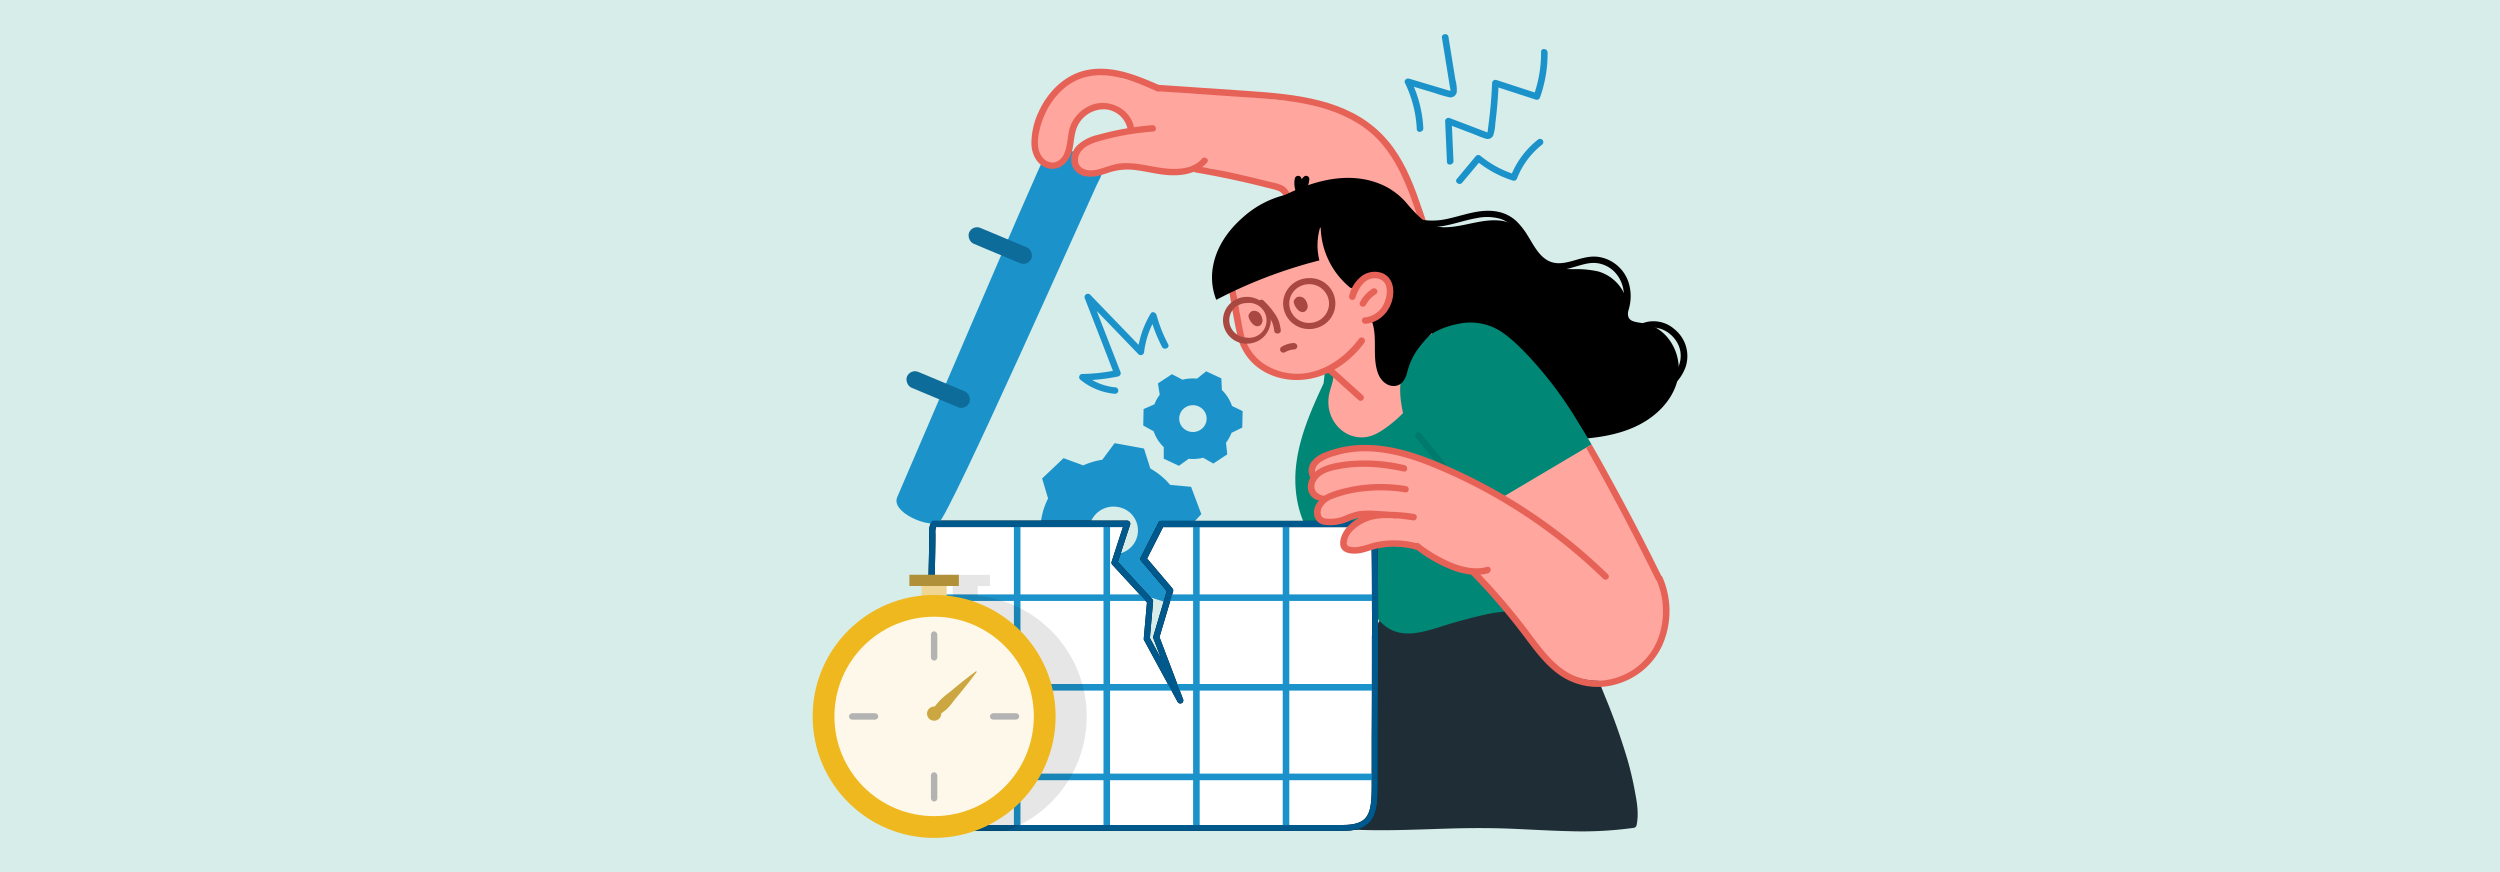 <svg id="fdfb3137-9835-4d38-bba2-22d6cb227300" data-name="Layer 1" xmlns="http://www.w3.org/2000/svg" xmlns:xlink="http://www.w3.org/1999/xlink" viewBox="0 0 860 300"><defs><style>.f4256924-61c2-4550-acd9-95d800eb45ef{fill:none;}.ad217246-49c4-4c6c-8df9-37f39171bb8a{fill:#d7edea;}.eed58c18-f652-492a-9ad6-e790124dd72c{fill:#b3d0ff;}.a1574c45-7829-4022-b6c7-f4bd85f9584e{fill:#1b93ca;}.aac6769d-a00c-4058-99e5-c758cb0880cb{fill:#1f2e36;}.ac76473f-44f2-4887-805e-45136003b88a{fill:#008776;}.bf368401-8d8d-495c-8b79-ee4e7a14716d,.f11a34c2-db2e-400f-8f08-d50e15ec0a46{fill:#fff;}.fc9e8fb9-61af-4103-a880-4624b2abb665{fill:#ffa69f;}.b520e895-b1c8-490f-9a8f-36977d687193{fill:#e66257;}.a8aed543-7ee2-4456-8fee-5a2e453a345c{fill:#a84840;}.b4a17e49-3e89-4721-a445-14429a020e88{opacity:0.1;}.a9bd3aa2-e9bf-4a81-931f-205476af5af7{fill:#0d6c99;}.e4904a6f-46fa-42e6-883b-6bfdb17b44f2{clip-path:url(#ecff2aa3-ac20-4819-a1c4-4897d6d60b4a);}.b2e480b3-2407-416e-8289-bbc0555813d9{fill:#00598c;}.af1703c2-3589-4694-8339-9306c087473c{fill:#efd692;}.f7306696-7eb8-4d57-bcf2-1070b25e1f06{fill:#b09038;}.be0a363d-0496-45f9-8ede-f92bde63e578{fill:#efb81f;}.f11a34c2-db2e-400f-8f08-d50e15ec0a46{opacity:0.9;}.bccaf3c3-c26a-4d54-b60b-7af01e2f7059{fill:#cca741;}.e0118fe6-569b-47bc-9740-69fbbfb2f7d6{fill:#b3b3b3;}</style><clipPath id="ecff2aa3-ac20-4819-a1c4-4897d6d60b4a"><path class="f4256924-61c2-4550-acd9-95d800eb45ef" d="M472.89,267.74c0,10.65.28,17.1-10.91,17.1H328.46c-6.32,0-9.76-2.8-9.76-14.58s2.3-82.15,2-86.91a6.9,6.9,0,0,1,.55-3.13h66.48c-2,6.13-4.35,13.32-4.35,13.32l12.26,13.27-1.15,12.9L406,240.82l-8.24-21.68,4.79-16.07-9.19-10.84,6.1-12h71.16a17.61,17.61,0,0,1,2.28,9C473.17,203.53,472.89,257.08,472.89,267.74Z"/></clipPath></defs><rect class="ad217246-49c4-4c6c-8df9-37f39171bb8a" width="860" height="300"/><rect class="eed58c18-f652-492a-9ad6-e790124dd72c" x="342.37" y="180.22" width="2.26" height="104.62"/><path class="a1574c45-7829-4022-b6c7-f4bd85f9584e" d="M409.73,167.46l-7.18-.65a25.31,25.31,0,0,0-6.84-5.65l-2.18-6.86-10.11-1.85-4.24,5.71a25.47,25.47,0,0,0-6.55,1.93l-6.76-2.49-7.38,7,2.05,6.88a23.58,23.58,0,0,0-2.21,6.44c-.09.41-.15.83-.21,1.23s-.09.71-.13,1.06-.06.7-.07,1.05,0,.91,0,1.36l-5.09,5,3.52,9.45,7.28,1a24.73,24.73,0,0,0,6.8,5.67l1.82,6.83,7.38,1.36,2.26.41.48.09,4.58-5.62a25,25,0,0,0,5.82-1.6c.31-.12.62-.25.92-.39l.21.07,2,.65,4.39,1.39.36.12,1-.93,1.53-1.46L408,200l-2.34-6.66a23.88,23.88,0,0,0,2.17-6.34,24.84,24.84,0,0,0,.44-4.82l.89-.95,1-1.05,1-1.06,2.1-2.25Zm-27.87,23.12-.31-.05a8.36,8.36,0,0,1-1.95-.61,8.11,8.11,0,0,1-4.79-8.65c0-.1,0-.2,0-.3.06-.26.11-.5.18-.75a8,8,0,0,1,.4-1.06,8.43,8.43,0,0,1,9.22-4.74,8.15,8.15,0,0,1,.91,15.89,8,8,0,0,1-1.2.27,8.62,8.62,0,0,1-1.14.09A7.84,7.84,0,0,1,381.86,190.58Z"/><path class="a1574c45-7829-4022-b6c7-f4bd85f9584e" d="M423.8,139.64a13.75,13.75,0,0,0-1.7-3.38,13.91,13.91,0,0,0-1.78-2.1l-.17-4-5.23-2.43-3.14,2.52a14.75,14.75,0,0,0-5,.37l-3.64-1.9-4.81,3.16.62,3.92a13.56,13.56,0,0,0-1.84,3.3l-3.72,1.62-.12,5.65,3.6,2a14.24,14.24,0,0,0,1.73,3.44,13.69,13.69,0,0,0,1.73,2l0,4,5.23,2.43,3.32-2.42a14.68,14.68,0,0,0,5-.35l3.49,2,4.81-3.17-.44-4a13.88,13.88,0,0,0,1.9-3.4l3.7-1.81.13-5.66ZM413,147.82a4.78,4.78,0,0,1-6.55-1.25,4.54,4.54,0,0,1,1.28-6.4,4.79,4.79,0,0,1,6.55,1.26A4.54,4.54,0,0,1,413,147.82Z"/><path class="aac6769d-a00c-4058-99e5-c758cb0880cb" d="M563,283.78a1.16,1.16,0,0,1-1,1,129.37,129.37,0,0,1-22.26,1.14c-6.63-.15-13.25-.57-19.88-.84s-13.48-.27-20.23-.09c-12.93.36-25.89,1.11-38.81.1a1,1,0,0,1-.77.11l-4.51-1a1.17,1.17,0,0,1-1-1.23q.24-2.91.5-5.82a175.16,175.16,0,0,1,3.31-23.25A122,122,0,0,1,465.86,232c1.56-3.61,3.22-7.17,4.87-10.73,1.43-3.06,2.87-6.11,4.54-9,3.37-5.86,7.78-10.84,14-13.88a50,50,0,0,1,10.13-3.46,65,65,0,0,1,10.93-1.94,19.14,19.14,0,0,1,10.78,2.18,43,43,0,0,1,8.37,6.53,73.16,73.16,0,0,1,13,16.4c3.92,6.72,6.67,14.06,9.56,21.25a218.36,218.36,0,0,1,7.79,21.9,109.24,109.24,0,0,1,2.6,11.15C563.15,276.08,563.78,280,563,283.78Z"/><path class="ac76473f-44f2-4887-805e-45136003b88a" d="M544.38,193.31c-.58-5.15-2.44-10.16-4.16-15q-2.94-8.31-6.57-16.38A154.58,154.58,0,0,0,526,146.74a44.2,44.2,0,0,0-3.83-5.52c-.08-.65-.17-1.29-.27-1.93-1-6.3-3-12.82-7.72-17.42a23.25,23.25,0,0,0-16.09-6.42,19.88,19.88,0,0,0-9,2c-3.3,1.75-5.09,4.82-7,7.76-2.15,3.25-4.29,6.5-6.45,9.75-1.72,2.62-3.37,5.64-6,7.53a6.9,6.9,0,0,1-7.71.32,6.2,6.2,0,0,1-2.76-6.91,6.42,6.42,0,0,1,2.06-3.34,1.15,1.15,0,0,0-.2-1.87,1.22,1.22,0,0,0-.07-.17l-1.76-3.41a1.16,1.16,0,0,0-1.74-.44,15.76,15.76,0,0,0-1.79,1.87c-.11,1.1-.23,2.2-.35,3.3-4.53,9.72-9,19.82-9.66,30.61-.52,9.15,1.85,19,8.51,25.8,3.49,3.54,8.23,5.72,11.2,9.76,2.38,3.25,3.84,7,5.75,10.54,1.84,3.35,4.14,6.57,7.76,8.23,5.17,2.39,11,.51,16.13-1a172.27,172.27,0,0,1,17.23-4.64,53.21,53.21,0,0,1,8.81-.93c2.38,0,4.76,0,7.14,0,4.57-.13,9.37-.91,12.69-4.25S544.87,197.75,544.38,193.31Z"/><path class="bf368401-8d8d-495c-8b79-ee4e7a14716d" d="M472.89,267.74c0,10.65.28,17.1-10.91,17.1H328.46c-6.32,0-9.76-2.8-9.76-14.58s2.3-82.15,2-86.91a6.9,6.9,0,0,1,.55-3.13h66.48c-2,6.13-4.35,13.32-4.35,13.32l12.26,13.27-1.15,12.9L406,240.82l-8.24-21.68,4.79-16.07-9.19-10.84,6.1-12h71.16a17.61,17.61,0,0,1,2.28,9C473.17,203.53,472.89,257.08,472.89,267.74Z"/><path d="M473.94,189.22c0-.2,0-.38,0-.56,0-.39,0-.79-.07-1.16s-.06-.71-.1-1.06a16.87,16.87,0,0,0-2.25-6.77,1.08,1.08,0,0,0-.69-.49l-.2,0H399.45a1.07,1.07,0,0,0-.94.58l-6.09,12a1.06,1.06,0,0,0,.12,1.16l8.83,10.41-1.08,3.61-3.54,11.92a1,1,0,0,0,0,.67l2.72,7.13-3.91-7.17,1.11-12.58a1,1,0,0,0-.27-.8l-.52-.56-11.31-12.27c.2-.61.53-1.66,1-3,.85-2.64,2.06-6.37,3.19-9.76a1.11,1.11,0,0,0-.15-1,1.08,1.08,0,0,0-.86-.44H321.26a1.06,1.06,0,0,0-1,.64c0,.1-.07.2-.11.29a7.8,7.8,0,0,0-.53,3.32c.1,1.61-.12,11.13-.43,23.25-.17,6.62-.37,14-.58,21.32-.49,18.08-1,36.76-1,42.28,0,11.26,3,15.63,10.81,15.63H462a19.37,19.37,0,0,0,4.64-.49,8.16,8.16,0,0,0,5.87-4.44c1.46-3,1.46-7.18,1.46-12.44v-.78c0-2.62,0-7.82,0-14.39,0-10.93.09-25.88.09-38.95v-1.51C474.07,202.73,474,193.87,473.94,189.22Zm-2,29.41c0,12,0,25-.07,34.71,0,6.58,0,11.78,0,14.4v.78c0,5,0,8.93-1.26,11.52-.84,1.74-2.58,3.75-8.61,3.75H328.46c-5.65,0-8.7-2.16-8.7-13.53,0-5.48.51-24.16,1-42.21.21-7.75.43-15.34.59-22,.32-12,.51-21.08.42-22.75a5.51,5.51,0,0,1,.23-2h64.29c-1.15,3.47-2.31,7.07-3.07,9.4l-.83,2.55a1.08,1.08,0,0,0,.23,1l10.12,11,1.81,2-1.1,12.44a.92.92,0,0,0,.13.58l11.49,21.12a1,1,0,0,0,1.9-.88l-8.1-21.34,4.3-14.44.38-1.29a1.1,1.1,0,0,0-.2-1l-8.74-10.3,5.49-10.81H470a15.75,15.75,0,0,1,1.69,5.66c0,.4.07.81.09,1.24s.05.67.06,1v.06c.08,4.17.11,11.74.11,20.61C472,212.69,472,215.63,472,218.63Z"/><path class="a1574c45-7829-4022-b6c7-f4bd85f9584e" d="M308.65,171c-2.3,5.33,10.91,10.66,14.36,8.69s52.28-112,54.26-116.07,3.3-5-2-8.13-12.63-7.57-15.5-2.52S311,165.69,308.65,171Z"/><path class="fc9e8fb9-61af-4103-a880-4624b2abb665" d="M488.08,78.08a1.07,1.07,0,0,1-.59.61c-6.35,2.23-12.91-.75-19.3-1.27-6.09-.5-12.3.2-18.29-1.24a5.58,5.58,0,0,1-3.35-1.84,9.71,9.71,0,0,1-1.31-3.17,9.63,9.63,0,0,0-3.72-5.06c-4-2.9-9.3-3.86-14-5.15l-11.16-3.07a17.33,17.33,0,0,1-2.39,0c-.2,0-.4.09-.61.16a1.08,1.08,0,0,1-1.24-.43,16.62,16.62,0,0,1-2.5-.72c-4.65-1.74-8.28-5.44-10.81-9.62-2.63-4.35-4.67-9.6-3.41-14.73a1.09,1.09,0,0,1,1.17-.93c.53,0,1.06,0,1.59,0a1,1,0,0,1,1.09-.72,27.91,27.91,0,0,1,3.53.57c2,.28,4,.49,6.06.63,1.5,0,3,.12,4.52.19,9,.43,17.92,1.21,26.86,2.09,4.17.41,8.37.73,12.52,1.3a23.35,23.35,0,0,1,8.16,2.42,25.87,25.87,0,0,1,8,3.66c5.16,3.64,8.84,9,11.82,14.49a140.22,140.22,0,0,1,8.92,20.55A1.06,1.06,0,0,1,488.08,78.08Z"/><path class="fc9e8fb9-61af-4103-a880-4624b2abb665" d="M414.26,43.34a16.42,16.42,0,0,0-6.54-6.93,81.45,81.45,0,0,0-9.47-5.12A60,60,0,0,0,385.87,27a1,1,0,0,0-.71-.91c-6.18-2.24-13.17-.86-18.47,2.81-5.56,3.85-8.83,10.16-10,16.59a27.94,27.94,0,0,0-.48,5.55,4.48,4.48,0,0,0,1.32,3.37,3.52,3.52,0,0,0,1.39,1.29,3.31,3.31,0,0,0,1.87,1.34,3.92,3.92,0,0,0,3.95-1.52,5.06,5.06,0,0,0,.58-.94,6.21,6.21,0,0,0,.93-1.47,1.08,1.08,0,0,0,.21-.4c0-.19.1-.4.16-.61s.18-.61.25-.92c.6-2.29,1.2-4.59,2-6.83a13.72,13.72,0,0,1,4-6.49,10.09,10.09,0,0,1,13.1.45,9.87,9.87,0,0,1,3,6.42c-2.81.66-5.61,1.38-8.38,2.19-2.51.73-5.27,1.37-7.43,2.9a5.1,5.1,0,0,0-2.35,5.44A3.55,3.55,0,0,0,372,58.65a5.21,5.21,0,0,0,4.38,1.22c1.9-.25,3.67-1.14,5.51-1.63a28.81,28.81,0,0,1,5.46-.9c7.07-.5,14.28,2.79,21.2.24a10,10,0,0,0,6.18-6A11.55,11.55,0,0,0,414.26,43.34Z"/><path class="b520e895-b1c8-490f-9a8f-36977d687193" d="M413.46,54.63c-2.87,3.25-7.67,3.72-11.79,3.38-5.39-.45-10.63-2.32-16.1-1.81-2.64.25-5,1.3-7.54,2-1.95.52-4.53.76-6.16-.69s-1.18-3.8-.07-5.35c1.39-1.94,3.82-2.84,6-3.51a90.86,90.86,0,0,1,18.89-3.39c1.46-.11,1.13-2.31-.33-2.19a97.24,97.24,0,0,0-18.86,3.36,15,15,0,0,0-7,3.67,7,7,0,0,0-1.8,6.59,6,6,0,0,0,5.19,4c2.72.4,5.31-.58,7.85-1.41a20.59,20.59,0,0,1,9.23-.72c3.06.39,6.06,1.14,9.12,1.51,5.33.67,11.37.09,15.1-4.12C416.24,54.88,414.41,53.56,413.46,54.63Z"/><path class="b520e895-b1c8-490f-9a8f-36977d687193" d="M398.76,29.27c-7.6-3.33-15.84-6.77-24.36-5.27-7.92,1.39-13.91,7.48-17.1,14.45a25.46,25.46,0,0,0-2.49,11.1c.11,3.55,1.9,7.29,5.66,8.32,3.58,1,6.55-1.5,7.84-4.6,1.46-3.5.78-7.56,2.87-10.85a10,10,0,0,1,9.12-4.8,8.54,8.54,0,0,1,7.56,6.64c.24,1.41,2.49,1.09,2.25-.32-1.12-6.44-8.47-10.13-14.58-7.85a12.91,12.91,0,0,0-6.85,6.19C367,45.63,367.61,49.6,366,53a4.91,4.91,0,0,1-3.24,2.87,4.53,4.53,0,0,1-4.12-1.72c-2.4-2.85-1.62-7.36-.73-10.63,1.87-6.84,6.69-13.8,13.66-16.41,8.87-3.33,18.32.74,26.39,4.28A1.12,1.12,0,0,0,398.76,29.27Z"/><path class="b520e895-b1c8-490f-9a8f-36977d687193" d="M495.52,89.37c-6.51-14.43-8.59-31.56-20.27-43.3-11.9-12-29.67-13.66-45.77-14.77l-30.84-2.11c-1.45-.1-1.72,2.1-.26,2.2l26.93,1.85c8.75.6,17.59,1,26.16,3,7.35,1.69,14.56,4.67,20.26,9.59s9.36,11.56,12.15,18.33c3.52,8.57,5.72,17.61,9.55,26.07C494,91.54,496.11,90.68,495.52,89.37Z"/><path class="b520e895-b1c8-490f-9a8f-36977d687193" d="M461.87,103a237.15,237.15,0,0,0-12.35-26.34c-1.13-2.08-2.3-4.15-3.5-6.19q-.81-1.4-1.65-2.79a16,16,0,0,0-1.93-2.89c-1.57-1.61-4.28-1.9-6.38-2.43-2.48-.64-5-1.24-7.47-1.81q-8.47-2-17-3.41c-1.44-.25-1.7,2-.26,2.2,4.86.84,9.7,1.78,14.52,2.85q3.74.82,7.45,1.74l3.4.86a18.3,18.3,0,0,1,3.36,1,4.72,4.72,0,0,1,1.83,2.07c.65,1.06,1.28,2.12,1.9,3.18,1.17,2,2.32,4,3.43,6q3.38,6.15,6.39,12.5,3.33,7,6.21,14.29A1.13,1.13,0,0,0,461.87,103Z"/><path d="M576.55,132.47c-1.76,5.12-5.71,9.39-10.3,12.29-5.33,3.37-11.61,5-17.85,5.78-3.32.43-6.68.67-10,.83a62.22,62.22,0,0,1-10-.21A34.91,34.91,0,0,1,511.29,144c-5-3.75-9.25-8.32-13.55-12.75A172.8,172.8,0,0,1,485,116.87a84.82,84.82,0,0,1-10-16.41c-1.42-3.09-2.75-6.22-4.37-9.21A56.22,56.22,0,0,0,465,83.08c-2-2.48-4-5-6.24-7.28-1.86-2-4.19-4-7-4.5s-5.88,1.29-8.15-.94a2.94,2.94,0,0,1-.76-1.24c-.23.11-.47.22-.69.34-1.31.65-2.19-1.39-.89-2,.9-.45,1.81-.88,2.73-1.31a3.11,3.11,0,0,1,.62-.28c1.82-.82,3.65-1.58,5.54-2.23,5.92-2,12.3-3.09,18.55-2.05a26.94,26.94,0,0,1,8.34,2.76,24.69,24.69,0,0,1,6.67,5.34,48.06,48.06,0,0,0,5.62,5.88,12.51,12.51,0,0,0,8.55,2.58c6.21-.27,12.13-3,18.42-2.23a12.49,12.49,0,0,1,7.38,3.56,31.2,31.2,0,0,1,4.2,6.1c1.27,2.1,2.71,4.29,5,5.52,2.5,1.38,5.52,1.45,8.32,1.5a34.42,34.42,0,0,1,8.59.78,14.25,14.25,0,0,1,10.05,11.13c.25,1.43-.09,3,.28,4.36.32,1.21,1.48,1.65,2.63,1.9s2.49.37,3.72.69a13.12,13.12,0,0,1,3.45,1.46,14.94,14.94,0,0,1,5,5A16.94,16.94,0,0,1,576.55,132.47Z"/><path class="fc9e8fb9-61af-4103-a880-4624b2abb665" d="M493.3,124.51a44.29,44.29,0,0,1-8.88,15.69,44.8,44.8,0,0,1-6.68,6.23c-2.5,1.89-5.37,3.81-8.59,4-6.31.46-11.47-4.63-12.11-10.72a13.29,13.29,0,0,1,.29-4.58c.39-1.67,1.06-3.29,1.3-5a6,6,0,0,0-.71-3.79,1,1,0,0,1-.93-1.24,5.86,5.86,0,0,0-2.35-1.46c-1.3-.43-.52-2.4.76-2a7,7,0,0,1,1.21.54c-.24-.43-.52-.84-.74-1.22-1.76-2.94-2.25-6.31-3.3-9.53-1.12-3.41-2.64-6.68-3.87-10.06-2.16-5.88-3.58-12.87-.5-18.7,1.36-2.58,3.77-5.09,6.95-4.16s4.29,4.45,6.15,6.92c3.52,4.69,9.06,7.14,14,9.69,5.42,2.79.3,9.41,3.88,14.36,1.87,2.6,12.7,1.8,13.41,5C493.38,117.94,494.34,121.25,493.3,124.51Z"/><path class="fc9e8fb9-61af-4103-a880-4624b2abb665" d="M477.43,101a8.37,8.37,0,0,1-4.09,5.33c-1,.57-2,.84-3,1.34a1.1,1.1,0,0,0-.74,1.28c.06.62.15,1.23.17,1.86a13.23,13.23,0,0,1-2.1,7.1c-2.74,4.49-7.83,7.47-12.64,9.45a21.57,21.57,0,0,1-15,.77,19.87,19.87,0,0,1-13.6-21,26.87,26.87,0,0,1-1.17-8c0-.26-.08-.51-.12-.77a4.27,4.27,0,0,1,.41-2.88,1.07,1.07,0,0,1,.59-.73A20.16,20.16,0,0,1,430,92.49c2.8-1.48,5.63-2.93,8.53-4.21A50.73,50.73,0,0,1,453.31,84a8.29,8.29,0,0,1,2.79-.21l.53,0a1.18,1.18,0,0,1,.9.36,5.57,5.57,0,0,1,1.35.73c2.18,1.57,3.84,4.14,5.26,6.36.71,1.12,1.27,2.35,2,3.44s1.89.4,2.83,0c2.21-.87,4.42-1.12,6.34.53A6.06,6.06,0,0,1,477.43,101Z"/><path class="b520e895-b1c8-490f-9a8f-36977d687193" d="M467.46,116.57c-5,6.73-13,12.27-21.84,12a20.62,20.62,0,0,1-11-3.53,16.62,16.62,0,0,1-6.79-10.26c-.66-2.81-1.09-5.68-1.59-8.52l-1.63-9.11c-.26-1.41-2.51-1.09-2.25.32,1,5.7,1.85,11.47,3.11,17.12a19.28,19.28,0,0,0,6.94,11.61c7.15,5.53,17,5.8,25,1.85a33.62,33.62,0,0,0,11.92-10.15A1.13,1.13,0,0,0,467.46,116.57Z"/><path class="a8aed543-7ee2-4456-8fee-5a2e453a345c" d="M449.68,104.47a3.86,3.86,0,0,0-1.09-1.86,2.49,2.49,0,0,0-2-.51,1.43,1.43,0,0,0-1.1.78,1.23,1.23,0,0,0-.44,1.11c.22,1.4,2.08,4.28,3.95,3.1A2.25,2.25,0,0,0,449.68,104.47Z"/><path class="a8aed543-7ee2-4456-8fee-5a2e453a345c" d="M434.12,109.33a3.74,3.74,0,0,0-1.09-1.86,2.45,2.45,0,0,0-2-.51,1.43,1.43,0,0,0-1.1.78,1.23,1.23,0,0,0-.44,1.11c.22,1.4,2.08,4.28,4,3.1A2.24,2.24,0,0,0,434.12,109.33Z"/><path class="a8aed543-7ee2-4456-8fee-5a2e453a345c" d="M446.26,119a1.13,1.13,0,0,0-.45-.73A1.24,1.24,0,0,0,445,118a9.15,9.15,0,0,0-4.2,1.33,1.11,1.11,0,0,0-.44.75,1.12,1.12,0,0,0,.23.81,1.19,1.19,0,0,0,.77.42,1.36,1.36,0,0,0,.81-.22,8.77,8.77,0,0,1,1.64-.67,7.74,7.74,0,0,1,1.52-.22,1.14,1.14,0,0,0,.74-.44A1.11,1.11,0,0,0,446.26,119Z"/><path class="fc9e8fb9-61af-4103-a880-4624b2abb665" d="M572,218.35a23.27,23.27,0,0,1-16.11,15.06,23.79,23.79,0,0,1-22.13-5.47,52.25,52.25,0,0,1-7.84-10.17c-2.62-4.09-5.24-8.19-7.82-12.3-5.22-8.33-10.29-16.76-14.86-25.46-4.1-7.81-8.85-16.58-7.13-25.66a17,17,0,0,1,6-10.15,27.84,27.84,0,0,1,10.59-4.91c7.36-1.95,18.13-3.55,23.23,3.49a25.3,25.3,0,0,1,3.82,3,50.59,50.59,0,0,1,7.71,10.07q3.78,6.06,7.3,12.27,7.28,12.75,13.48,26c2,4.2,4.08,8.47,4.81,13.08A23.4,23.4,0,0,1,572,218.35Z"/><path class="ac76473f-44f2-4887-805e-45136003b88a" d="M547.5,152.9,545.62,154,501.5,180.14a1.18,1.18,0,0,1-1.06.08.89.89,0,0,1-.84-.47c-2.19-3.5-4.38-7-6.46-10.59a82.56,82.56,0,0,1-9.15-21.4c-1.75-7.18-3.68-13.94-1-21.22,3.1-8.31,9.88-13.44,18.56-15.11a19.43,19.43,0,0,1,13.79,2c4,2.36,7.45,5.88,10.63,9.22a134.1,134.1,0,0,1,16.72,22.28q1.86,3,3.65,6C546.76,151.62,547.13,152.26,547.5,152.9Z"/><path class="b4a17e49-3e89-4721-a445-14429a020e88" d="M508.78,175.12q-9.42-13.38-19.93-26c-.93-1.11-2.72.25-1.8,1.36q10.5,12.59,19.93,26C507.81,177.66,509.61,176.3,508.78,175.12Z"/><path class="fc9e8fb9-61af-4103-a880-4624b2abb665" d="M561.42,220.16a18.17,18.17,0,0,1-3.27,7.46A12.26,12.26,0,0,1,551,232a34.93,34.93,0,0,1-4.79.66,20.1,20.1,0,0,1-4.84,0,13.19,13.19,0,0,1-7.41-4.23c-2.3-2.35-4.34-4.95-6.48-7.42q-3.47-4-6.92-8l-6.91-8a70.2,70.2,0,0,1-5.78-7.35,27.64,27.64,0,0,1-3.75-8.39,65.88,65.88,0,0,1-1.46-9.69c-.18-1.66-.35-3.32-.53-5a29,29,0,0,1-.38-4.74,3.54,3.54,0,0,1,1.88-3.07,5,5,0,0,1,.5-.18,1,1,0,0,1,1.27-.34q2.22,1,4.42,2.15a178.52,178.52,0,0,1,17.33,9.76,159.78,159.78,0,0,1,16.29,12.26c2.59,2.19,5.14,4.42,7.69,6.65a51.41,51.41,0,0,1,6.62,6.49A20.21,20.21,0,0,1,561.42,220.16Z"/><path class="b520e895-b1c8-490f-9a8f-36977d687193" d="M571.86,221.9A24.61,24.61,0,0,1,557.23,235a23,23,0,0,1-19.6-2.06c-6.31-3.92-10.46-10.31-14.86-16a219.2,219.2,0,0,0-16.67-19.25l-.63-.65a1,1,0,0,1,.43-1.61l1.17.1a.66.66,0,0,1,.19.15c.66.67,1.32,1.35,2,2a220,220,0,0,1,16.19,19c4.07,5.39,8.06,11.28,14.07,14.81a20.84,20.84,0,0,0,18.24,1,22.34,22.34,0,0,0,12.82-13.33,27.24,27.24,0,0,0-.76-19.7,1.13,1.13,0,0,1,2.09-.86A29.18,29.18,0,0,1,571.86,221.9Z"/><path class="b520e895-b1c8-490f-9a8f-36977d687193" d="M569.57,199.28q-7.44-15.09-15.46-29.88c-2.78-5.12-5.57-10.29-8.49-15.39l1.88-1.11c3.36,5.79,6.57,11.66,9.74,17.55q7.49,13.85,14.42,28C572.3,199.71,570.2,200.57,569.57,199.28Z"/><path class="b520e895-b1c8-490f-9a8f-36977d687193" d="M468.72,135.88l-10.31-9.28a1.16,1.16,0,0,0-1.59.22,1.13,1.13,0,0,0,.23,1.56l10.31,9.28a1.16,1.16,0,0,0,1.59-.22A1.13,1.13,0,0,0,468.72,135.88Z"/><path class="b520e895-b1c8-490f-9a8f-36977d687193" d="M473.59,99.59a1.18,1.18,0,0,0-1.59-.2,12.3,12.3,0,0,0-4.2,4.63,1.11,1.11,0,0,0,0,.84,1.16,1.16,0,0,0,.63.6,1.18,1.18,0,0,0,1.47-.63l.16-.3c-.15.32,0,0,.06-.09s.26-.4.4-.59a10,10,0,0,1,.87-1.08l.22-.24.6-.54a13.8,13.8,0,0,1,1.16-.85A1.08,1.08,0,0,0,473.59,99.59Z"/><path class="a8aed543-7ee2-4456-8fee-5a2e453a345c" d="M450.35,95.67a9,9,0,0,0-3.22.59,8.78,8.78,0,0,0-5.74,8.17,8.88,8.88,0,0,0,9,8.76,8.68,8.68,0,0,0,2.61-.39,8.73,8.73,0,0,0-2.61-17.13Zm2,15.13a7.16,7.16,0,0,1-2,.28,6.76,6.76,0,0,1-6.85-6.65,6.68,6.68,0,0,1,4.16-6.13,7.09,7.09,0,0,1,2.69-.54,6.77,6.77,0,0,1,6.84,6.67A6.68,6.68,0,0,1,452.32,110.8Z"/><path class="a8aed543-7ee2-4456-8fee-5a2e453a345c" d="M433.28,103.33a8.33,8.33,0,0,0-7.69-.5.31.31,0,0,0-.14.07,7.42,7.42,0,0,0-2,1.29,7.92,7.92,0,0,0-2.74,6,8.08,8.08,0,0,0,5.64,7.65,7.45,7.45,0,0,0,2,.38,3.52,3.52,0,0,0,.56,0,8.17,8.17,0,0,0,8.24-8.07V110A8,8,0,0,0,433.28,103.33ZM429,116.13a4.43,4.43,0,0,1-.81-.07,3.58,3.58,0,0,1-.74-.13,5.79,5.79,0,0,1-1.85-.81,5.9,5.9,0,0,1-2.72-5,5.71,5.71,0,0,1,1.09-3.38,5.91,5.91,0,0,1,1.91-1.74L426,105a6.26,6.26,0,0,1,3-.76,6,6,0,1,1,0,11.92Z"/><path class="a8aed543-7ee2-4456-8fee-5a2e453a345c" d="M440.59,113.51a18.48,18.48,0,0,0-.65-2.93,11.69,11.69,0,0,0-1.44-2.7,27.67,27.67,0,0,0-3.9-4.55,1.16,1.16,0,0,0-1.59.22,1.14,1.14,0,0,0,.23,1.56,24.65,24.65,0,0,1,3.37,4,10.06,10.06,0,0,1,1.18,2.19,14.35,14.35,0,0,1,.55,2.54C438.57,115.24,440.82,114.92,440.59,113.51Z"/><path d="M456.82,71.47a9.91,9.91,0,0,0-1.71,4.12,21.41,21.41,0,0,0-1.28,13.83s0,.11.05.16a163.66,163.66,0,0,0-32.43,12l-3.06,1.56a21.15,21.15,0,0,1-1.12-11.49c1.18-6.67,5.19-12.43,10.29-16.88a33.72,33.72,0,0,1,15-7.83C444.36,66.53,460,67.26,456.82,71.47Z"/><path d="M479.21,94.84c0,.94-1.16,1.14-1.81.77A8.74,8.74,0,0,0,466,98.69a1.17,1.17,0,0,1-1.59.22,27.65,27.65,0,0,1-10.08-20.38c-.94-1.43-1.87-2.87-2.77-4.32-1.12-1.81-1.66-3.72-.56-5.68,2.18-3.89,7.14-3.62,10.85-2.34a24.18,24.18,0,0,1,9.37,6.15C477,78.38,479.25,86.74,479.21,94.84Z"/><path d="M492.62,114.53a40.49,40.49,0,0,0-5.4,6.3,23.08,23.08,0,0,0-3.14,7.24c-.59,2.26-1.78,4.63-4.5,4.71s-4.79-2.14-5.62-4.56c-2-5.72,0-12-2-17.64a1.15,1.15,0,0,1,1.93-1.16c1-1.4,2-2.79,3-4.16s2.59-1.72,4.4-1.92a37.19,37.19,0,0,1,10.27-.08c2.34.4,4.73,1.63,5,4.17C497,110.47,494.59,112.58,492.62,114.53Z"/><path d="M449.85,60.63a1.16,1.16,0,0,0-1.25.08,12.64,12.64,0,0,0-.85.94c-.05-.16-.08-.32-.14-.48a1.17,1.17,0,0,0-1.21-.67,1.19,1.19,0,0,0-1,1,8.46,8.46,0,0,0,.54,4.84,1.17,1.17,0,0,0,1.49.59,1.39,1.39,0,0,0,.39-.28.9.9,0,0,0,.2-.14,6.83,6.83,0,0,0,2.38-4.78A1.1,1.1,0,0,0,449.85,60.63Z"/><path d="M575.92,113.17A10.82,10.82,0,0,0,565.6,111a13.17,13.17,0,0,1-3.82.77c-3.08-.14-1.84-4-1.38-5.77a15.75,15.75,0,0,0,0-8.26,12.89,12.89,0,0,0-11.33-9.46c-2.91-.17-5.68.8-8.44,1.56-2.49.67-5.12,1.14-7.57.07-3.62-1.59-5.54-5.7-7.51-8.82a25.74,25.74,0,0,0-3.76-4.87,13.06,13.06,0,0,0-6.6-3.4c-6-1.19-11.84,1.33-17.64,2.54s-11.37.36-16.07-3.08a18.21,18.21,0,0,1-3-2.76c-.95-1.09-2.75.27-1.8,1.36A21.29,21.29,0,0,0,490.46,78c6.15.65,11.75-2,17.68-3a17,17,0,0,1,8.11.31,11.33,11.33,0,0,1,5.16,3.74C524,82.22,525.53,86,528.28,89A11.31,11.31,0,0,0,533,92.26a13.64,13.64,0,0,0,7.75-.2c2.6-.69,5.29-1.75,8-1.6a10.26,10.26,0,0,1,6.65,3.07,11.59,11.59,0,0,1,3.18,7.21,13.65,13.65,0,0,1-.3,4.13,35,35,0,0,0-.81,3.62c-.29,2.4.7,4.84,3.34,5.38s5-1,7.46-1.16c4.65-.25,9,3.72,9.75,8.06.85,4.73-2.18,9.32-6.18,11.76A14.53,14.53,0,0,1,568.6,134c-1.4.42-.5,2.46.89,2a15.8,15.8,0,0,0,10.35-9.74A11.87,11.87,0,0,0,575.92,113.17Z"/><path class="a1574c45-7829-4022-b6c7-f4bd85f9584e" d="M530.13,17.81a43.65,43.65,0,0,1-2.19,14l-13.11-4.27a1.15,1.15,0,0,0-1.54.91q-.33,8-1.44,15.86a4.87,4.87,0,0,1-.21,1.33c0-.13-.48-.29-.56-.32L510.2,45l-3.84-1.47-7.69-2.92a1.14,1.14,0,0,0-1.54,1.19q.31,6.95.62,13.89c.06,1.43,2.31,1.1,2.25-.31l-.54-12.09L506.58,46c1.47.56,2.95,1.25,4.46,1.69a2.1,2.1,0,0,0,2.67-1.19,15.19,15.19,0,0,0,.67-3.92c.19-1.52.36-3,.51-4.55.27-2.64.45-5.28.58-7.93l12.79,4.16a1.17,1.17,0,0,0,1.47-.63,45.24,45.24,0,0,0,2.65-15.53C532.37,16.65,530.12,16.38,530.13,17.81Z"/><path class="a1574c45-7829-4022-b6c7-f4bd85f9584e" d="M500.65,27.37c-.26-1.62-.52-3.23-.79-4.84l-1.59-9.86c-.23-1.42-2.48-1.1-2.25.31l2.73,16.85c.06.4.34,1.18.11,1.57.17-.28-.12-.18-.41-.26s-.71-.21-1.06-.32l-4.1-1.21-8.53-2.55c-.88-.26-1.92.55-1.46,1.47a40.49,40.49,0,0,1,4.07,15.91c.06,1.43,2.31,1.1,2.25-.32a42,42,0,0,0-3.24-14.26L493.53,32a46.71,46.71,0,0,0,4.87,1.43,2.2,2.2,0,0,0,2.74-1.82A14.15,14.15,0,0,0,500.65,27.37Z"/><path class="a1574c45-7829-4022-b6c7-f4bd85f9584e" d="M529.09,48a30,30,0,0,0-9,11.67,35.44,35.44,0,0,1-10.88-6.13,1.16,1.16,0,0,0-1.59.23l-6.47,7.77c-.92,1.11.9,2.44,1.82,1.33L508.74,56a37.16,37.16,0,0,0,11.62,6.1,1.16,1.16,0,0,0,1.47-.63,27.61,27.61,0,0,1,8.65-11.71A1.12,1.12,0,0,0,529.09,48Z"/><path class="a1574c45-7829-4022-b6c7-f4bd85f9584e" d="M401.85,118.44a50.54,50.54,0,0,1-4-10.09c-.22-.8-1.47-1.43-2-.5a32.68,32.68,0,0,0-4.16,10.79l-16.6-17.19a1.14,1.14,0,0,0-1.94,1.12q4.85,12.47,9.7,25a61.42,61.42,0,0,1-10.38,1.07,1.12,1.12,0,0,0-.81,2,21.73,21.73,0,0,0,11.79,4.82,1.11,1.11,0,0,0,.26-2.21,19.62,19.62,0,0,1-8-2.54,64.23,64.23,0,0,0,8.85-1.19,1.13,1.13,0,0,0,.89-1.53l-8.16-21,14.27,14.79a1.16,1.16,0,0,0,2-.56,30.11,30.11,0,0,1,2.88-9.75,51.73,51.73,0,0,0,3.31,7.88C400.42,120.57,402.52,119.71,401.85,118.44Z"/><rect class="a9bd3aa2-e9bf-4a81-931f-205476af5af7" x="311.11" y="131.05" width="23.23" height="5.92" rx="2.96" transform="translate(76.76 -114.21) rotate(22.71)"/><rect class="a9bd3aa2-e9bf-4a81-931f-205476af5af7" x="332.47" y="81.51" width="23.23" height="5.92" rx="2.96" transform="translate(59.29 -126.29) rotate(22.71)"/><rect class="a1574c45-7829-4022-b6c7-f4bd85f9584e" x="348.78" y="180.14" width="2.26" height="104.62"/><rect class="a1574c45-7829-4022-b6c7-f4bd85f9584e" x="379.6" y="180.14" width="2.26" height="104.62"/><rect class="a1574c45-7829-4022-b6c7-f4bd85f9584e" x="410.43" y="180.14" width="2.26" height="104.62"/><rect class="a1574c45-7829-4022-b6c7-f4bd85f9584e" x="441.26" y="180.14" width="2.26" height="104.62"/><g class="e4904a6f-46fa-42e6-883b-6bfdb17b44f2"><rect class="a1574c45-7829-4022-b6c7-f4bd85f9584e" x="315.87" y="204.47" width="160.55" height="2.26"/><rect class="a1574c45-7829-4022-b6c7-f4bd85f9584e" x="315.87" y="235.3" width="160.55" height="2.26"/><rect class="a1574c45-7829-4022-b6c7-f4bd85f9584e" x="315.87" y="266.13" width="160.55" height="2.26"/></g><path class="b2e480b3-2407-416e-8289-bbc0555813d9" d="M473.94,189.22c0-.2,0-.38,0-.56,0-.39,0-.79-.07-1.16s-.06-.71-.1-1.06a16.87,16.87,0,0,0-2.25-6.77,1.08,1.08,0,0,0-.69-.49l-.2,0H399.45a1.07,1.07,0,0,0-.94.58l-6.09,12a1.06,1.06,0,0,0,.12,1.16l8.83,10.41-1.08,3.61-3.54,11.92a1,1,0,0,0,0,.67l2.72,7.13-3.91-7.17,1.11-12.58a1,1,0,0,0-.27-.8l-.52-.56-11.31-12.27c.2-.61.53-1.66,1-3,.85-2.64,2.06-6.37,3.19-9.76a1.11,1.11,0,0,0-.15-1,1.08,1.08,0,0,0-.86-.44H321.26a1.06,1.06,0,0,0-1,.64c0,.1-.07.2-.11.29a7.8,7.8,0,0,0-.53,3.32c.1,1.61-.12,11.13-.43,23.25-.17,6.62-.37,14-.58,21.32-.49,18.08-1,36.76-1,42.28,0,11.26,3,15.63,10.81,15.63H462a19.37,19.37,0,0,0,4.64-.49,8.16,8.16,0,0,0,5.87-4.44c1.46-3,1.46-7.18,1.46-12.44v-.78c0-2.62,0-7.82,0-14.39,0-10.93.09-25.88.09-38.95v-1.51C474.07,202.73,474,193.87,473.94,189.22Zm-2,29.41c0,12,0,25-.07,34.71,0,6.58,0,11.78,0,14.4v.78c0,5,0,8.93-1.26,11.52-.84,1.74-2.58,3.75-8.61,3.75H328.46c-5.65,0-8.7-2.16-8.7-13.53,0-5.48.51-24.16,1-42.21.21-7.75.43-15.34.59-22,.32-12,.51-21.08.42-22.75a5.51,5.51,0,0,1,.23-2h64.29c-1.15,3.47-2.31,7.07-3.07,9.4l-.83,2.55a1.08,1.08,0,0,0,.23,1l10.12,11,1.81,2-1.1,12.44a.92.92,0,0,0,.13.58l11.49,21.12a1,1,0,0,0,1.9-.88l-8.1-21.34,4.3-14.44.38-1.29a1.1,1.1,0,0,0-.2-1l-8.74-10.3,5.49-10.81H470a15.75,15.75,0,0,1,1.69,5.66c0,.4.07.81.09,1.24s.05.67.06,1v.06c.08,4.17.11,11.74.11,20.61C472,212.69,472,215.63,472,218.63Z"/><path class="b520e895-b1c8-490f-9a8f-36977d687193" d="M475.64,94a7.63,7.63,0,0,0-6.78.66,11.74,11.74,0,0,0-4.71,7,1.13,1.13,0,0,0,.64,1.44,1.15,1.15,0,0,0,1.47-.63c1-3.38,3.54-7.55,7.79-6.61,4.44,1,3.16,7.26,1.29,9.9a8.15,8.15,0,0,1-5.89,3.43c-1.46.13-1.13,2.33.33,2.19,5.73-.53,9.59-5.81,9.52-11.21C479.26,97.59,478.17,95.1,475.64,94Z"/><path class="fc9e8fb9-61af-4103-a880-4624b2abb665" d="M517.8,190.71a10.89,10.89,0,0,1-8.54,6c-4,.62-7.93-.49-11.5-2.22-4-2-7.62-4.61-11.74-6.35a15.73,15.73,0,0,0-13.07-.35,25,25,0,0,1-6.39,1.52c-1.6.07-3.72-.39-4-2.23s1.07-3.83,2.19-5.05a10.34,10.34,0,0,1,1.51-1.38,1,1,0,0,1,.39-1.1,16.7,16.7,0,0,1,2.61-1.59c-.75,0-1.49.12-2.23.22a36.42,36.42,0,0,0-4.74.93,14.5,14.5,0,0,1-4.39.7c-2.63-.12-5-2-4.88-4.68a5.79,5.79,0,0,1,2.09-4,3.91,3.91,0,0,1-.49,0,4.34,4.34,0,0,1-2.65-1.44,3.87,3.87,0,0,1-.05-4.89,5,5,0,0,1-.34-3.9,1.22,1.22,0,0,1,.67-.85,5.51,5.51,0,0,1,2.8-3,24.68,24.68,0,0,1,10-2.72,45.72,45.72,0,0,1,21,3.11,1.59,1.59,0,0,1,.26.14,29.44,29.44,0,0,1,6.7,2.53c2,.7,4,1.41,5.91,2.18a45.45,45.45,0,0,1,11.89,6.44,21.42,21.42,0,0,1,7,9.63C519.15,182.19,519.53,186.89,517.8,190.71Z"/><path class="b520e895-b1c8-490f-9a8f-36977d687193" d="M511.86,197.22a15.9,15.9,0,0,1-2.63.45,18.19,18.19,0,0,1-3.13,0,25.68,25.68,0,0,1-7.52-2,50.28,50.28,0,0,1-11.8-6.94,1.12,1.12,0,0,1,1.35-1.78,49,49,0,0,0,11,6.53,25.4,25.4,0,0,0,6.8,1.89l1.17.1a15.12,15.12,0,0,0,4.47-.46C513,194.65,513.26,196.85,511.86,197.22Z"/><path class="b520e895-b1c8-490f-9a8f-36977d687193" d="M483.37,169.38a50.9,50.9,0,0,0-13.56-.42,40.37,40.37,0,0,0-11.49,2.65,6.58,6.58,0,0,0-3.66,3.09,3.65,3.65,0,0,0-.31,2.18,1.79,1.79,0,0,0,1.74,1.49,12.91,12.91,0,0,0,5.88-.68,29.55,29.55,0,0,1,5.39-1.84,30.33,30.33,0,0,1,5.95-.11c1.3.06,2.59.17,3.89.31.8.08,1.6.18,2.41.29a1.14,1.14,0,0,1,.59,2,31.65,31.65,0,0,0-3.51-.1q-2.76-.28-5.49-.33a21.7,21.7,0,0,0-3.42.14,3.07,3.07,0,0,0-.42.07,16.51,16.51,0,0,0-3.55,1.27,16.53,16.53,0,0,1-6.29,1.29c-2.1,0-4.2-.34-5.1-2.43-1.59-3.68,1.53-7.1,4.74-8.55a33.77,33.77,0,0,1,6.26-1.9,48.65,48.65,0,0,1,6.59-1.07,53,53,0,0,1,13.61.47C485.07,167.41,484.81,169.62,483.37,169.38Z"/><path class="b520e895-b1c8-490f-9a8f-36977d687193" d="M483.13,160a58.76,58.76,0,0,0-20.89-1.16c-3.14.46-6.64,1.14-9.24,3-2.27,1.64-3.76,4.56-2.84,7.3a4.79,4.79,0,0,0,6.84,2.54c1.26-.73.38-2.05-.86-1.32-1,.59-2.94-.52-3.54-1.37a3.5,3.5,0,0,1,.2-3.72c1.63-2.72,5.44-3.48,8.36-4,7.21-1.33,14.6-.59,21.71.94C484.3,162.49,484.55,160.29,483.13,160Z"/><path class="b520e895-b1c8-490f-9a8f-36977d687193" d="M553.19,197.63a185.82,185.82,0,0,0-37.82-28.47,183.58,183.58,0,0,0-21.47-10.48c-7.73-3.15-15.95-5.68-24.4-5.62a36.13,36.13,0,0,0-13.42,2.47,10.55,10.55,0,0,0-5,3.45,5,5,0,0,0-.2,5.5c.76,1.22,2.55-.15,1.8-1.36-.91-1.45.26-3.18,1.43-4.06a17.13,17.13,0,0,1,5.06-2.28,35.23,35.23,0,0,1,11.42-1.51c8,.21,15.65,2.67,22.95,5.67A183.84,183.84,0,0,1,551.4,199a1.19,1.19,0,0,0,1.59.19A1.09,1.09,0,0,0,553.19,197.63Z"/><path class="b520e895-b1c8-490f-9a8f-36977d687193" d="M487.22,189.12a28.16,28.16,0,0,0-13.89-.33c-2,.45-3.87,1.3-5.88,1.56-1.68.21-3.9.18-5.29-.9s-1.28-3-.85-4.51a10,10,0,0,1,2.86-4.38,14.56,14.56,0,0,1,3.61-2.53,21.2,21.2,0,0,1,9.42-2,60.15,60.15,0,0,1,9.26.77,1.12,1.12,0,0,1-.26,2.22c-2-.29-4-.58-6-.72a31.65,31.65,0,0,0-3.51-.1,23,23,0,0,0-2.5.19,14.74,14.74,0,0,0-8.94,4.22,6.72,6.72,0,0,0-1.95,4,1.16,1.16,0,0,0,1,1.42,7.33,7.33,0,0,0,2.64.15,35.07,35.07,0,0,0,5.05-1.33,28.37,28.37,0,0,1,5.43-.9,31.29,31.29,0,0,1,10.63,1.11C489.46,187.45,488.62,189.51,487.22,189.12Z"/><path class="b4a17e49-3e89-4721-a445-14429a020e88" d="M373.83,246.45A41.79,41.79,0,0,1,351,283.69a1.86,1.86,0,0,1-.2.1c-.68.35-1.36.67-2.06,1a.93.93,0,0,1-.2.08c-.88.39-1.76.73-2.67,1.05H328.46c-7.77,0-10.81-4.37-10.81-15.63,0-5.52.51-24.2,1-42.28.21-7.3.41-14.7.58-21.32l1.06-.33c.35-.11.71-.2,1.06-.3a41.6,41.6,0,0,1,6.37-1.15v-3.3h-4.19v-3.86h17v3.86h-4.19v3.3a40,40,0,0,1,6,1.07c.76.19,1.51.4,2.25.65a38.68,38.68,0,0,1,4.14,1.55c.76.33,1.52.68,2.26,1.07A41.8,41.8,0,0,1,373.83,246.45Z"/><rect class="af1703c2-3589-4694-8339-9306c087473c" x="317.03" y="200.28" width="8.62" height="5.64"/><rect class="f7306696-7eb8-4d57-bcf2-1070b25e1f06" x="312.83" y="197.72" width="17.01" height="3.86"/><circle class="be0a363d-0496-45f9-8ede-f92bde63e578" cx="321.34" cy="246.45" r="41.79"/><circle class="f11a34c2-db2e-400f-8f08-d50e15ec0a46" cx="321.34" cy="246.45" r="34.3"/><path class="bccaf3c3-c26a-4d54-b60b-7af01e2f7059" d="M336,231.14q-3.44,4.59-7.14,9c-1.23,1.45-2.23,3.14-3.77,4.28a15.58,15.58,0,0,1-5.19,2.86l-.26-.26c1.15-3.89,3.94-6.68,7.14-9,2.91-2.47,5.91-4.85,9-7.14l.26.26Z"/><circle class="bccaf3c3-c26a-4d54-b60b-7af01e2f7059" cx="321.34" cy="245.48" r="2.45"/><rect class="e0118fe6-569b-47bc-9740-69fbbfb2f7d6" x="320.23" y="217.18" width="2.21" height="10.07" rx="1.11"/><rect class="e0118fe6-569b-47bc-9740-69fbbfb2f7d6" x="320.23" y="265.66" width="2.21" height="10.07" rx="1.11"/><rect class="e0118fe6-569b-47bc-9740-69fbbfb2f7d6" x="344.47" y="241.42" width="2.21" height="10.07" rx="1.11" transform="translate(592.03 -99.13) rotate(90)"/><rect class="e0118fe6-569b-47bc-9740-69fbbfb2f7d6" x="295.99" y="241.42" width="2.21" height="10.07" rx="1.11" transform="translate(543.54 -50.64) rotate(90)"/></svg>